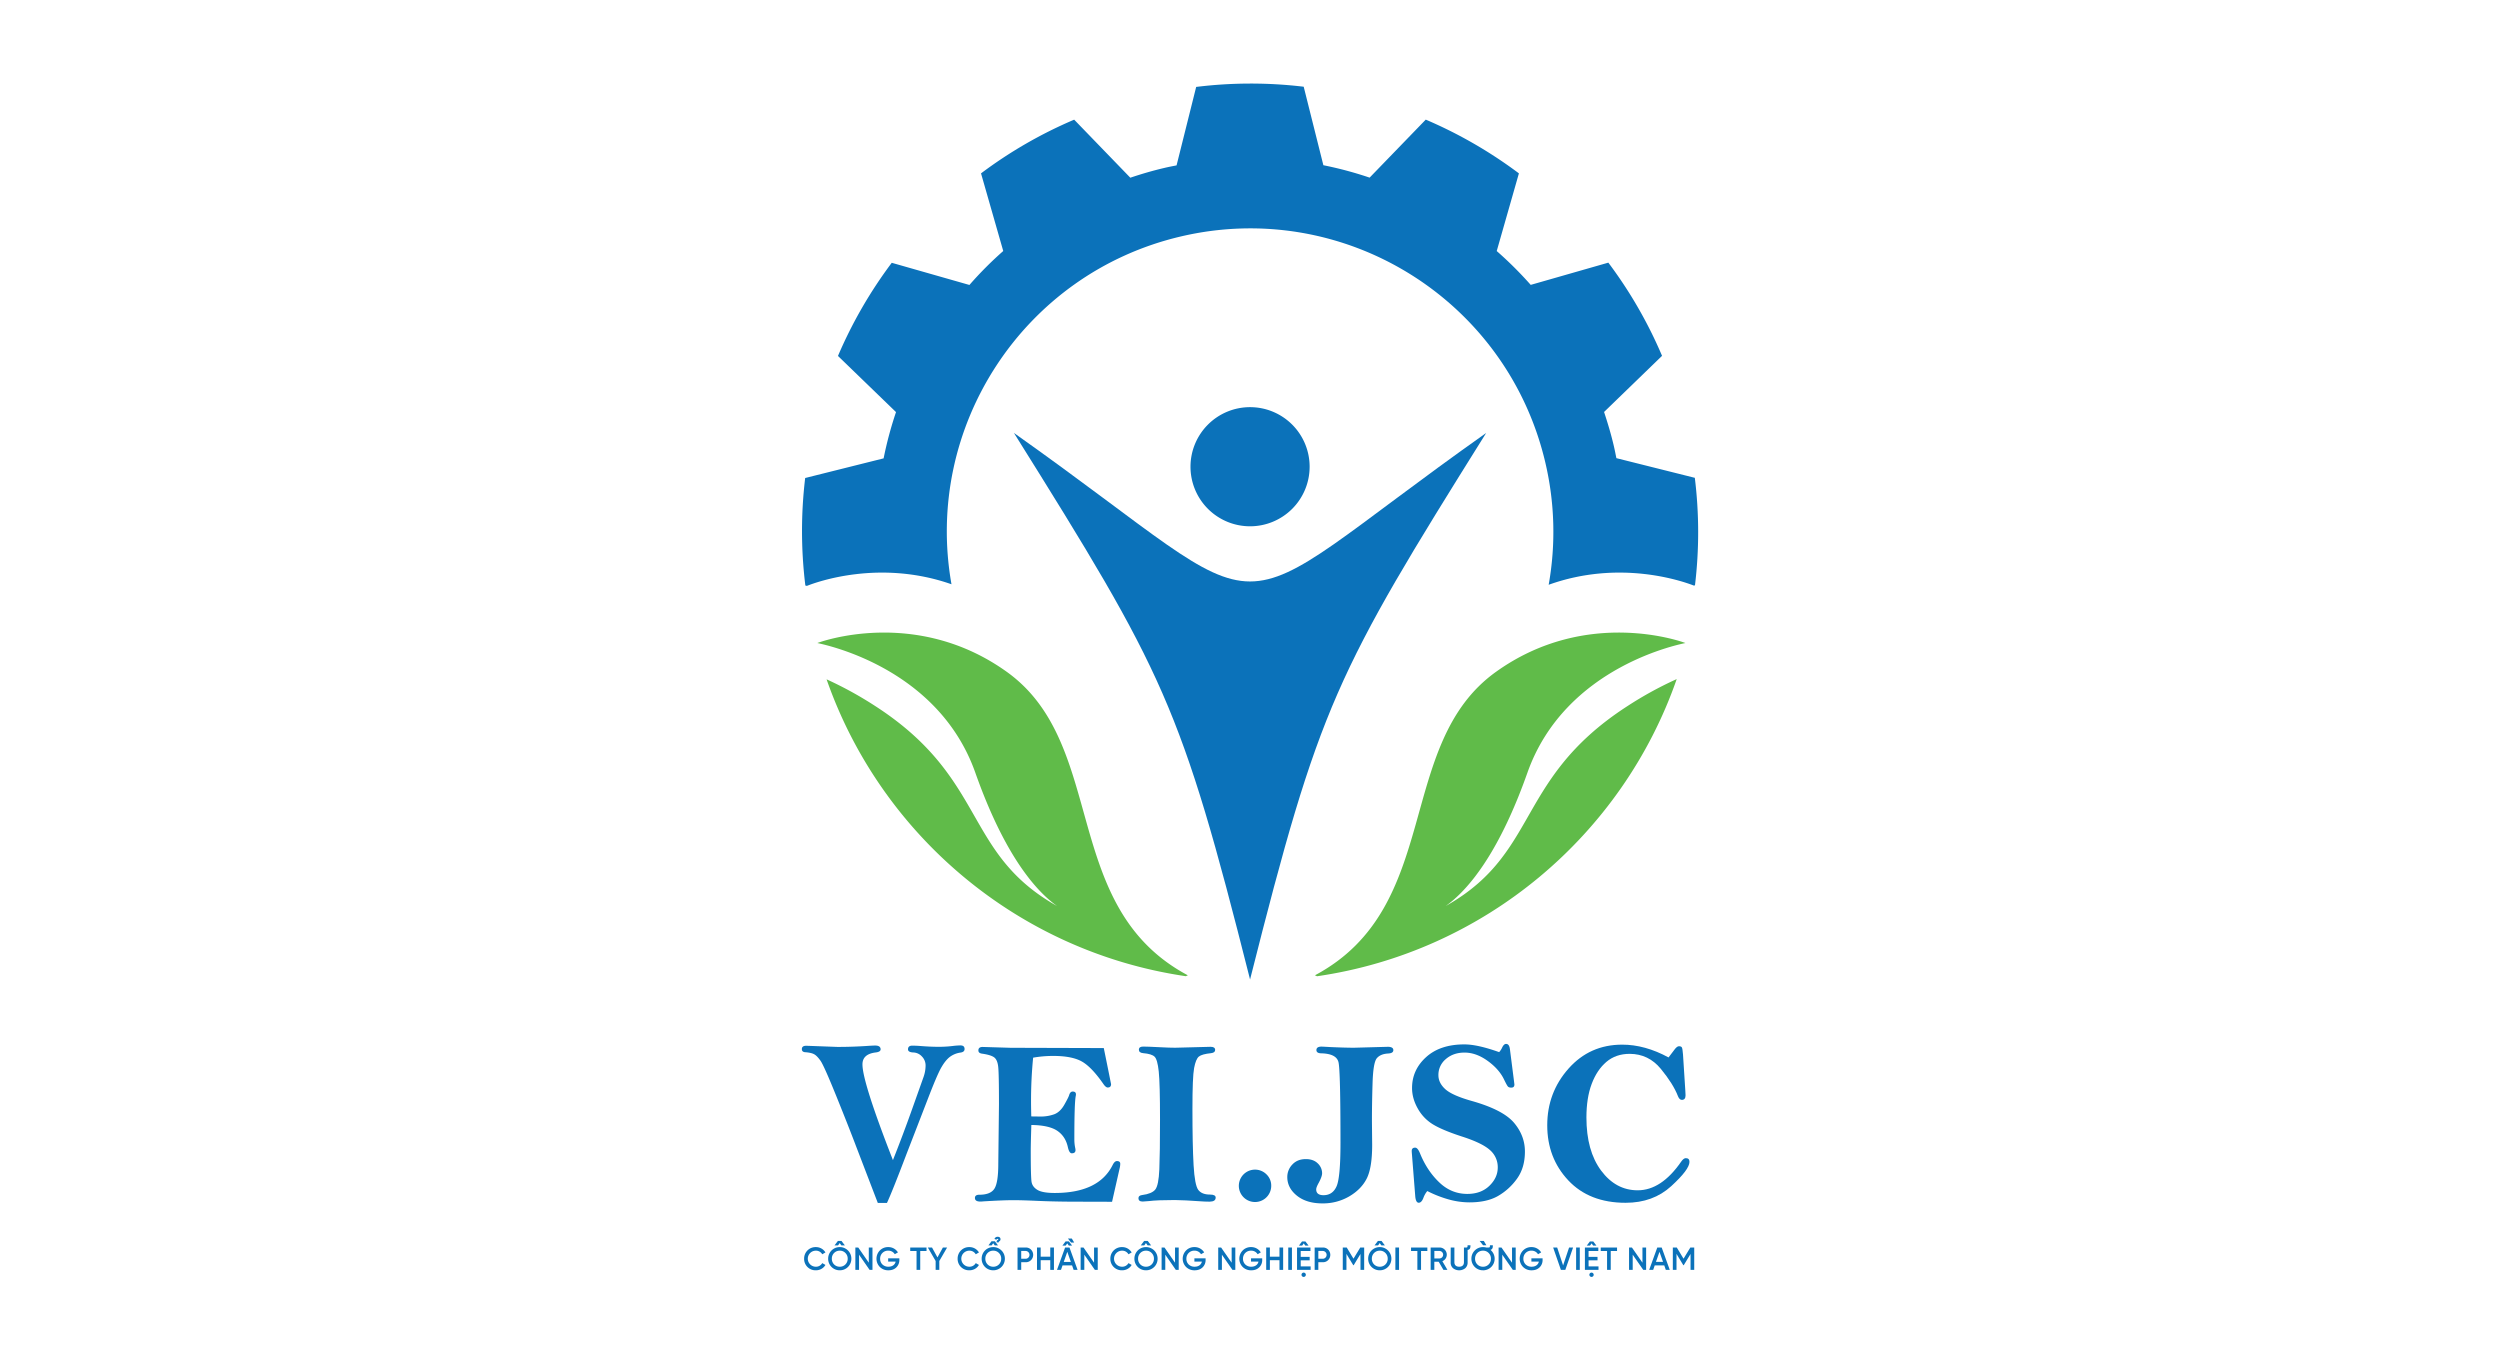 <svg id="Layer_1" data-name="Layer 1" xmlns="http://www.w3.org/2000/svg" viewBox="0 0 3677 2001"><defs><style>.cls-1,.cls-3{fill:#0b72ba;}.cls-2{fill:#60bb49;}.cls-3{fill-rule:evenodd;}</style></defs><path class="cls-1" d="M2373.68,656.21c-4-17.17-9-33.91-14.42-50.28l85.28-82.57a653.8,653.8,0,0,0-79-137.06L2251.38,419a558.56,558.56,0,0,0-50-49.76L2234,255a661.61,661.61,0,0,0-137-79.06l-82.56,85.32A547.15,547.15,0,0,0,1946.41,243l-28.93-115.45a656.32,656.32,0,0,0-158.14.29L1730.5,243.25c-5.89,1.17-11.83,2.26-17.72,3.68-17.17,4-33.93,8.93-50.32,14.45L1579.89,176a655.27,655.27,0,0,0-137,79l32.68,114.18a540.17,540.17,0,0,0-49.74,49.94l-114.17-32.59-.08,0a660.73,660.73,0,0,0-79.09,137l.37.35,85,82.22a548.57,548.57,0,0,0-18.24,68.06l-114,28.54-1.37.35a656.65,656.65,0,0,0,.26,158.12l1.41.35.85.22c14.83-5.92,107.23-39.39,212.67-2.41-41-231.31,105.58-457.08,337.14-511.5,239.73-56.41,479.78,92.29,536.21,332.14a444.17,444.17,0,0,1,5,180.12c103.77-37.29,195.37-5.89,213.56,1.19l1.63-.41a653.93,653.93,0,0,0-.24-158.1l-115.36-28.91C2376.19,668,2375.07,662.12,2373.68,656.21Z"/><path class="cls-2" d="M1747.06,1434.47c-.24-.13-.47-.26-.69-.36-188.07-100.87-116.18-339-265.64-446-134.52-96.3-276.4-43.2-278.58-42.36,2.88,1,176.29,32.14,232.37,190.76,69.75,197.27,146.52,209.12,148.9,210.59-172.76-78.48-120.44-195.24-296.3-308.75a546.93,546.93,0,0,0-68.78-38c-.86-.41-1.73-.8-2.6-1.17,79.71,228.33,281,399.62,526.34,436.32l2,.31C1746,1435,1747.06,1434.47,1747.06,1434.47Z"/><path class="cls-2" d="M2478.92,945.75c-2.21-.84-144.06-53.94-278.58,42.36-149.53,107.08-77.51,345.32-265.9,446.13h0l-.44.23s1.07.5,3.12,1.41h0c246.59-35.9,449.1-207.75,529-437.05-.85.36-1.72.75-2.58,1.14a543.11,543.11,0,0,0-69.62,38.38c-175.86,113.51-123.54,230.27-296.3,308.75,2.38-1.47,79.17-13.32,148.9-210.59C2302.61,977.89,2476,946.7,2478.92,945.75Z"/><path class="cls-3" d="M1926.2,686.47a87.61,87.61,0,1,0-87.61,87.6,87.61,87.61,0,0,0,87.61-87.6"/><path class="cls-3" d="M2185.89,636.77c-411.76,291.28-282.84,291.27-694.6,0,221.41,353.9,245.11,399.11,347.3,803.87,102.19-404.76,125.88-450,347.3-803.87"/><path class="cls-1" d="M1304.54,1769.25h-13.48l-31.31-81.64q-11.74-31-29.78-75.6t-23.15-51.85q-5.11-7.22-9.29-9.53t-12.71-3q-5.46-.17-5.46-4.59,0-4.93,6.47-4.93l45.92,1.7q24,0,47.45-1.7,6.46-.34,7.83-.34,8.16,0,8.16,5.61,0,3.73-7.31,4.59-19.39,2.38-19.39,17.52,0,26.19,44.82,140.83,14.94-37.59,28.52-75.86l16.64-46.77a50.84,50.84,0,0,0,2.88-16.33,18.71,18.71,0,0,0-5.52-13.61,17.79,17.79,0,0,0-12.5-5.78c-5.22-.22-7.83-1.76-7.83-4.59q0-5.45,6.29-5.44,4.77,0,11.91.51,14.46,1.18,26,1.19a172.1,172.1,0,0,0,21.43-1.19,98.25,98.25,0,0,1,11.57-.85c4,0,6,1.75,6,5.27,0,3-2,4.7-6,5.27a33.77,33.77,0,0,0-15.48,6.21q-6.46,4.85-12.67,15.56t-20.63,48.31l-30.21,78.06Q1312,1753.43,1304.54,1769.25Z"/><path class="cls-1" d="M1623.45,1541.51q5.44,26.54,10.71,53.06c0,3.29-1.63,4.94-4.91,4.94-1.8,0-3.83-1.59-6.09-4.75q-17.52-25.41-32.08-33.55t-41.94-8.14a168.34,168.34,0,0,0-29.61,2.55,650.07,650.07,0,0,0-3.07,65.87q0,6.1.34,20.54l12.93.17a58.9,58.9,0,0,0,20.84-3.32q8.76-3.32,14.88-14.12t7-13.86q1.53-5.45,5.27-5.44,4.77,0,4.77,4.08a13.09,13.09,0,0,1-.34,2.72q-2,10.54-2,63.1a61.43,61.43,0,0,0,1.32,13.27,13.91,13.91,0,0,1,.38,2.89c0,3.18-1.82,4.76-5.45,4.76q-3.74,0-5.78-9-3.4-15.82-15.52-24.07t-38.22-8.59q-.86,28.58-.86,37.59,0,38.79,1.19,46.09t8.68,11.83q7.48,4.5,25.36,4.5,64.83,0,85.25-41.16,2.88-5.78,6.26-5.78,4.9,0,4.91,4.08a31.24,31.24,0,0,1-1,7l-11.06,48.81-61.57-.17q-26-.17-48.56-1.19t-35.29-1q-14.28,0-43,1.7c-2.38.23-4.14.34-5.27.34q-8,0-8-5.27,0-4.77,6.47-4.77,16.49,0,22.19-8.92t5.7-36.45l1-87.52q0-44.87-1.1-55.15t-5.87-13.94q-4.77-3.64-17.86-5.52-5.44-.68-5.44-4.76c0-3.4,2.09-5.1,6.29-5.1l41,1.23Z"/><path class="cls-1" d="M1681.44,1539.3q6,0,24.49.94,14.11.77,22.45.76l52.22-1.36q6.63,0,6.63,4.59,0,4.08-6,4.76-13.44,1.37-17.94,5t-7,16.9q-2.46,13.26-2.46,60,0,53.7,1.7,83t6.89,36.2q5.17,6.89,17.26,6.88,8.32,0,8.33,4.43,0,5.94-9,6-2.55,0-7.49-.17-32-2.22-43.71-2.21-25.68,0-37.93,1.53-6.46.67-9.18.68c-4.2,0-6.29-1.65-6.29-4.93,0-2.61,1.75-4.14,5.27-4.6q14.46-1.86,19.47-8.07t6-29.85q1-23.64,1-73.48,0-52.56-1.87-70.33t-6.21-21.86q-4.34-4.08-16.58-5.1-6.46-.51-6.46-5.27C1675.15,1540.77,1677.24,1539.3,1681.44,1539.3Z"/><path class="cls-1" d="M1869.72,1743.91a23.82,23.82,0,1,1-7-16.67A22.95,22.95,0,0,1,1869.72,1743.91Z"/><path class="cls-1" d="M1991.66,1541l49.5-1.36q8.16,0,8.16,4.93,0,4.59-7.82,4.93-11.24.69-16.5,7t-6.21,36.06q-.94,29.78-.94,56.13l.34,35.21q0,33.84-8.07,49.66t-25.69,26.11a76.55,76.55,0,0,1-39.37,10.29q-23.47,0-37.59-11.39t-14.12-27.39a26.28,26.28,0,0,1,7.4-18.37q7.39-8,19.82-8,11.22,0,17.6,6.31a19.87,19.87,0,0,1,6.38,14.51q0,4.77-4.93,14-3.75,6.66-3.75,9.72,0,4.28,2.72,6.4c1.82,1.43,4.48,2.14,8,2.14q13.42,0,19.22-13t5.78-64q0-105.63-2.89-118.38t-25.51-13.27q-7-.17-7-4.76,0-5.1,7.49-5.1,1.69,0,12.24.62Q1978.05,1541,1991.66,1541Z"/><path class="cls-1" d="M2204.94,1547.47a24.71,24.71,0,0,0,4.42-6.71c1.7-3.58,3.63-5.38,5.79-5.38q4.59,0,5.61,7.49l5.95,46.6.68,5.61q0,4.61-4.59,4.6-3.4,0-4.93-1.62t-5.79-10.5q-7.3-15.18-24.15-27.3t-33.85-12.12q-16.48,0-27.46,9.47a30.08,30.08,0,0,0-11,23.79q0,11.41,10.2,20.63t39.29,17.39q45.59,12.94,61.74,32,16,19,16,42.34,0,23.82-11.74,40a88.36,88.36,0,0,1-28.06,25.42q-16.34,9.27-41.84,9.27a115,115,0,0,1-29.94-4.17,167.31,167.31,0,0,1-32-12.5,33.27,33.27,0,0,0-5.78,10.21q-2.73,7-6.81,7-4.24,0-5.1-9.18L2076.7,1698c-.23-2.73-.34-4.43-.34-5.11,0-3.28,1.7-4.93,5.1-4.93q3.73,0,7.14,8.5Q2099,1722,2116.84,1739q17.68,17,41.33,17,20.07,0,32.4-11.9t12.33-27a33.16,33.16,0,0,0-11.4-25.52q-11.39-10.37-41-19.9-28.74-9.34-42.77-17.86a63.05,63.05,0,0,1-22.45-23.38q-8.43-14.88-8.42-30.19,0-26.7,20.66-45.42t56.22-18.71Q2173,1536.06,2204.94,1547.47Z"/><path class="cls-1" d="M2454.1,1555.28q3.57-4.41,7.49-9.86,4.59-6.63,7.66-6.63c2.26,0,3.74.56,4.42,1.7s1.24,4.65,1.7,10.54l3.4,53.07.34,6.8q0,6.81-5.44,6.81c-2.38,0-4.31-1.88-5.79-5.62q-7-18-25.11-40T2397,1550q-20.43,0-34.32,11.82t-21.63,32.4q-7.74,20.6-7.74,49.33,0,49.15,21.61,78.15t53.78,29q34.89,0,64-42.18,3.55-5.1,6.76-5.1,5.4,0,5.4,5.44,0,11.22-26.78,35.72t-67.1,24.49q-53.41,0-84.37-33T2275.69,1655q0-48,31.24-83.25t78.9-35.29Q2419.37,1536.41,2454.1,1555.28Z"/><path class="cls-1" d="M1187.6,1863.47a16.63,16.63,0,0,1-4.89-12.18,16.79,16.79,0,0,1,17.2-17.06,16.23,16.23,0,0,1,14.15,7.85l-4.7,2.73a10.52,10.52,0,0,0-9.45-5.32,11.8,11.8,0,1,0,0,23.6,10.45,10.45,0,0,0,9.45-5.31l4.7,2.68a15.31,15.31,0,0,1-5.87,5.78,16.46,16.46,0,0,1-8.28,2.12A16.76,16.76,0,0,1,1187.6,1863.47Z"/><path class="cls-1" d="M1235.13,1834.23a17,17,0,0,1,17.06,17.06,16.94,16.94,0,0,1-17.06,17.07,16.87,16.87,0,0,1-17.07-17.07,16.94,16.94,0,0,1,17.07-17.06Zm0,28.86a11.26,11.26,0,0,0,8.27-3.33,11.49,11.49,0,0,0,3.39-8.47,11.29,11.29,0,0,0-3.39-8.41,11.12,11.12,0,0,0-8.27-3.39,11.29,11.29,0,0,0-8.32,3.39,11.44,11.44,0,0,0-3.34,8.41,11.64,11.64,0,0,0,3.34,8.47A11.44,11.44,0,0,0,1235.13,1863.09Zm-.09-34.78-2.5,3.47h-5.17l5-6.58h5.31l5,6.58h-5.17Z"/><path class="cls-1" d="M1277.82,1834.84h5.41v32.91H1279l-15.52-22.33v22.33h-5.41v-32.91h4.24l15.51,22.33Z"/><path class="cls-1" d="M1322.77,1850.73V1853a14.81,14.81,0,0,1-4.47,11.09c-3,2.87-6.86,4.28-11.66,4.28a17.19,17.19,0,0,1-12.6-4.94,17.33,17.33,0,0,1,0-24.21,16.69,16.69,0,0,1,12.32-5,16.49,16.49,0,0,1,14.34,7.8l-4.66,2.68a10.86,10.86,0,0,0-9.68-5.22,11.44,11.44,0,0,0-8.51,3.39,11.64,11.64,0,0,0-3.34,8.46,11.45,11.45,0,0,0,3.34,8.42,12.14,12.14,0,0,0,8.84,3.33c5.83,0,9.64-3,10.62-7.52h-11v-4.84Z"/><path class="cls-1" d="M1362.73,1834.84V1840h-9.26v27.74h-5.41V1840h-9.3v-5.17Z"/><path class="cls-1" d="M1393,1834.84l-11.47,19.84v13.07h-5.4v-13.07l-11.48-19.84h6.16l8,14.57,8-14.57Z"/><path class="cls-1" d="M1413.37,1863.47a16.67,16.67,0,0,1-4.89-12.18,16.79,16.79,0,0,1,17.21-17.06,16.23,16.23,0,0,1,14.15,7.85l-4.7,2.73a10.53,10.53,0,0,0-9.45-5.32,11.8,11.8,0,1,0,0,23.6,10.48,10.48,0,0,0,9.45-5.31l4.7,2.68a15.41,15.41,0,0,1-5.88,5.78,16.43,16.43,0,0,1-8.27,2.12A16.77,16.77,0,0,1,1413.37,1863.47Z"/><path class="cls-1" d="M1460.9,1834.23a17,17,0,0,1,17.07,17.06,17,17,0,0,1-17.07,17.07,16.85,16.85,0,0,1-17.06-17.07,16.92,16.92,0,0,1,17.06-17.06Zm0,28.86a11.28,11.28,0,0,0,8.28-3.33,11.52,11.52,0,0,0,3.38-8.47,11.32,11.32,0,0,0-3.38-8.41,11.14,11.14,0,0,0-8.28-3.39,11.31,11.31,0,0,0-8.32,3.39,11.44,11.44,0,0,0-3.34,8.41,11.64,11.64,0,0,0,3.34,8.47A11.45,11.45,0,0,0,1460.9,1863.09Zm-.09-34.55-2.3,3.24h-4.8l4.61-6.11h4.93l4.66,6.11h-4.8Zm5-1.22c0-2.07.23-2.54,1.32-3.39a4.09,4.09,0,0,1,.56-.33,1,1,0,0,0,.61-.94c0-.37-.19-.56-.85-.56a1.84,1.84,0,0,0-1.92,1.36l-2.87-1.22a4.83,4.83,0,0,1,4.79-3.2c2.35,0,4.09,1.27,4.09,3.58a3.53,3.53,0,0,1-1.83,3.19c-.52.24-.8.47-.7,1.51Z"/><path class="cls-1" d="M1508.67,1834.84a10.53,10.53,0,0,1,7.76,3.1,11,11,0,0,1,0,15.42,10.54,10.54,0,0,1-7.76,3.11H1502v11.28h-5.41v-32.91Zm0,16.55a5.74,5.74,0,0,0,0-11.47H1502v11.47Z"/><path class="cls-1" d="M1544.73,1834.84h5.41v32.91h-5.41V1853.5h-14.1v14.25h-5.41v-32.91h5.41v13.49h14.1Z"/><path class="cls-1" d="M1579.1,1867.75l-2.3-6.63h-14l-2.3,6.63h-5.88l11.94-32.91H1573l11.89,32.91Zm-9.4-39-2.3,3.24h-4.8l4.61-6.11h4.93l4.66,6.11H1572Zm-5.12,27.26H1575l-5.22-14.85Zm10.76-28.49-4.65-5.92h5.69l3.52,5.92Z"/><path class="cls-1" d="M1609.15,1834.84h5.4v32.91h-4.23l-15.51-22.33v22.33h-5.41v-32.91h4.23l15.52,22.33Z"/><path class="cls-1" d="M1638,1863.47a16.63,16.63,0,0,1-4.89-12.18,16.79,16.79,0,0,1,17.2-17.06,16.23,16.23,0,0,1,14.15,7.85l-4.7,2.73a10.52,10.52,0,0,0-9.45-5.32,11.8,11.8,0,1,0,0,23.6,10.45,10.45,0,0,0,9.45-5.31l4.7,2.68a15.31,15.31,0,0,1-5.87,5.78,16.46,16.46,0,0,1-8.28,2.12A16.76,16.76,0,0,1,1638,1863.47Z"/><path class="cls-1" d="M1685.55,1834.23a17,17,0,0,1,17.06,17.06,16.94,16.94,0,0,1-17.06,17.07,16.87,16.87,0,0,1-17.07-17.07,16.94,16.94,0,0,1,17.07-17.06Zm0,28.86a11.26,11.26,0,0,0,8.27-3.33,11.49,11.49,0,0,0,3.39-8.47,11.29,11.29,0,0,0-3.39-8.41,11.12,11.12,0,0,0-8.27-3.39,11.29,11.29,0,0,0-8.32,3.39,11.44,11.44,0,0,0-3.34,8.41,11.64,11.64,0,0,0,3.34,8.47A11.44,11.44,0,0,0,1685.55,1863.09Zm-.1-34.78-2.49,3.47h-5.17l5-6.58h5.32l5,6.58h-5.17Z"/><path class="cls-1" d="M1728.24,1834.84h5.4v32.91h-4.23l-15.51-22.33v22.33h-5.41v-32.91h4.23l15.52,22.33Z"/><path class="cls-1" d="M1773.19,1850.73V1853a14.81,14.81,0,0,1-4.47,11.09c-3,2.87-6.87,4.28-11.66,4.28a17.19,17.19,0,0,1-12.6-4.94,17.3,17.3,0,0,1,0-24.21,16.69,16.69,0,0,1,12.32-5,16.49,16.49,0,0,1,14.34,7.8l-4.66,2.68a10.86,10.86,0,0,0-9.68-5.22,11.44,11.44,0,0,0-8.51,3.39,11.64,11.64,0,0,0-3.34,8.46,11.45,11.45,0,0,0,3.34,8.42,12.14,12.14,0,0,0,8.84,3.33c5.83,0,9.63-3,10.62-7.52h-11v-4.84Z"/><path class="cls-1" d="M1811.51,1834.84h5.4v32.91h-4.23l-15.51-22.33v22.33h-5.41v-32.91H1796l15.52,22.33Z"/><path class="cls-1" d="M1856.45,1850.73V1853a14.8,14.8,0,0,1-4.46,11.09c-3,2.87-6.87,4.28-11.66,4.28a17.18,17.18,0,0,1-12.6-4.94,17.3,17.3,0,0,1,0-24.21,16.67,16.67,0,0,1,12.31-5,16.49,16.49,0,0,1,14.34,7.8l-4.65,2.68a10.88,10.88,0,0,0-9.69-5.22,11.4,11.4,0,0,0-8.5,3.39,11.64,11.64,0,0,0-3.34,8.46,11.45,11.45,0,0,0,3.34,8.42,12.1,12.1,0,0,0,8.83,3.33c5.83,0,9.64-3,10.63-7.52h-11v-4.84Z"/><path class="cls-1" d="M1881.84,1834.84h5.41v32.91h-5.41V1853.5h-14.1v14.25h-5.41v-32.91h5.41v13.49h14.1Z"/><path class="cls-1" d="M1894.77,1834.84h5.41v32.91h-5.41Z"/><path class="cls-1" d="M1913.11,1862.58h14.57v5.17h-20v-32.91h19.75V1840h-14.34v8.56h13.16v5.12h-13.16Zm4.42-33.8-2.31,3.24h-4.79l4.61-6.11H1920l4.66,6.11h-4.8Zm-2.35,48.37a3.17,3.17,0,1,1,4.51-4.46,3.13,3.13,0,0,1,0,4.46A3.17,3.17,0,0,1,1915.18,1877.15Z"/><path class="cls-1" d="M1945.69,1834.84a10.53,10.53,0,0,1,7.76,3.1,11,11,0,0,1,0,15.42,10.54,10.54,0,0,1-7.76,3.11H1939v11.28h-5.41v-32.91Zm0,16.55a5.74,5.74,0,0,0,0-11.47H1939v11.47Z"/><path class="cls-1" d="M2006.43,1834.84v32.91H2001v-23.46l-10,16.55h-.65l-10-16.6v23.51h-5.4v-32.91h5.83l9.92,16.45,10-16.45Z"/><path class="cls-1" d="M2029.38,1834.23a17,17,0,0,1,17.07,17.06,17,17,0,0,1-17.07,17.07,16.85,16.85,0,0,1-17.06-17.07,16.92,16.92,0,0,1,17.06-17.06Zm0,28.86a11.28,11.28,0,0,0,8.28-3.33,11.52,11.52,0,0,0,3.38-8.47,11.32,11.32,0,0,0-3.38-8.41,11.14,11.14,0,0,0-8.28-3.39,11.31,11.31,0,0,0-8.32,3.39,11.44,11.44,0,0,0-3.34,8.41,11.64,11.64,0,0,0,3.34,8.47A11.45,11.45,0,0,0,2029.38,1863.09Zm-.09-34.78-2.5,3.47h-5.17l5-6.58h5.31l5,6.58h-5.17Z"/><path class="cls-1" d="M2052.33,1834.84h5.4v32.91h-5.4Z"/><path class="cls-1" d="M2099.34,1834.84V1840h-9.26v27.74h-5.41V1840h-9.31v-5.17Z"/><path class="cls-1" d="M2123,1867.75l-7-12h-6.39v12h-5.41v-32.91h13.16a10.58,10.58,0,0,1,10.58,10.58,10.35,10.35,0,0,1-6.53,9.54l7.47,12.79Zm-13.35-27.83v11h7.75a5.51,5.51,0,0,0,0-11Z"/><path class="cls-1" d="M2133.71,1834.84h5.41v21.67c0,4,2.35,6.58,7.05,6.58s7-2.58,7-6.58v-21.67h3.53c1.55,0,1.78-.85,1.78-2.54v-.8h4.28v.8c0,3.72-1.13,5.6-4.18,6.11v18.43a10.87,10.87,0,0,1-3.48,8.42,14.56,14.56,0,0,1-18,0,10.87,10.87,0,0,1-3.48-8.42Z"/><path class="cls-1" d="M2181.2,1868.36a16.87,16.87,0,0,1-17.07-17.07,16.94,16.94,0,0,1,17.07-17.06,18.79,18.79,0,0,1,4.7.61h3.48c1.74,0,2-.75,2-2.54v-.8h4.28v.8c0,3.39-.94,5.27-3.44,6,.33.28.71.61,1,.94a17,17,0,0,1-12.08,29.15Zm0-5.27a11.26,11.26,0,0,0,8.27-3.33,11.49,11.49,0,0,0,3.39-8.47,11.29,11.29,0,0,0-3.39-8.41,11.12,11.12,0,0,0-8.27-3.39,11.48,11.48,0,0,0-11.66,11.8,11.64,11.64,0,0,0,3.33,8.47A11.47,11.47,0,0,0,2181.2,1863.09Zm.09-31.54-5-6.35h6.11l3.76,6.35Z"/><path class="cls-1" d="M2223.89,1834.84h5.4v32.91h-4.23l-15.51-22.33v22.33h-5.41v-32.91h4.23l15.52,22.33Z"/><path class="cls-1" d="M2268.83,1850.73V1853a14.8,14.8,0,0,1-4.46,11.09c-3,2.87-6.87,4.28-11.66,4.28a17.19,17.19,0,0,1-12.6-4.94,17.3,17.3,0,0,1,0-24.21,16.69,16.69,0,0,1,12.32-5,16.48,16.48,0,0,1,14.33,7.8l-4.65,2.68a10.87,10.87,0,0,0-9.68-5.22,11.42,11.42,0,0,0-8.51,3.39,11.64,11.64,0,0,0-3.34,8.46,11.45,11.45,0,0,0,3.34,8.42,12.12,12.12,0,0,0,8.84,3.33c5.82,0,9.63-3,10.62-7.52h-11v-4.84Z"/><path class="cls-1" d="M2295.78,1867.75l-11.43-32.91h5.93l8.74,26.37,8.79-26.37h5.88l-11.43,32.91Z"/><path class="cls-1" d="M2318.16,1834.84h5.4v32.91h-5.4Z"/><path class="cls-1" d="M2336.49,1862.58h14.58v5.17h-20v-32.91h19.74V1840h-14.34v8.56h13.17v5.12h-13.17Zm4.42-33.8-2.3,3.24h-4.8l4.61-6.11h4.94L2348,1832h-4.8Zm-2.35,48.37a3.17,3.17,0,0,1,4.51-4.46,3.12,3.12,0,0,1,0,4.46A3.19,3.19,0,0,1,2338.56,1877.15Z"/><path class="cls-1" d="M2378.34,1834.84V1840h-9.27v27.74h-5.4V1840h-9.31v-5.17Z"/><path class="cls-1" d="M2415.71,1834.84h5.41v32.91h-4.23l-15.51-22.33v22.33H2396v-32.91h4.23l15.51,22.33Z"/><path class="cls-1" d="M2450.08,1867.75l-2.3-6.63h-14l-2.3,6.63h-5.88l11.94-32.91H2444l11.89,32.91ZM2435.56,1856H2446l-5.22-14.85Z"/><path class="cls-1" d="M2491.88,1834.84v32.91h-5.41v-23.46l-10,16.55h-.66l-10-16.6v23.51h-5.41v-32.91h5.83l9.92,16.45,10-16.45Z"/></svg>